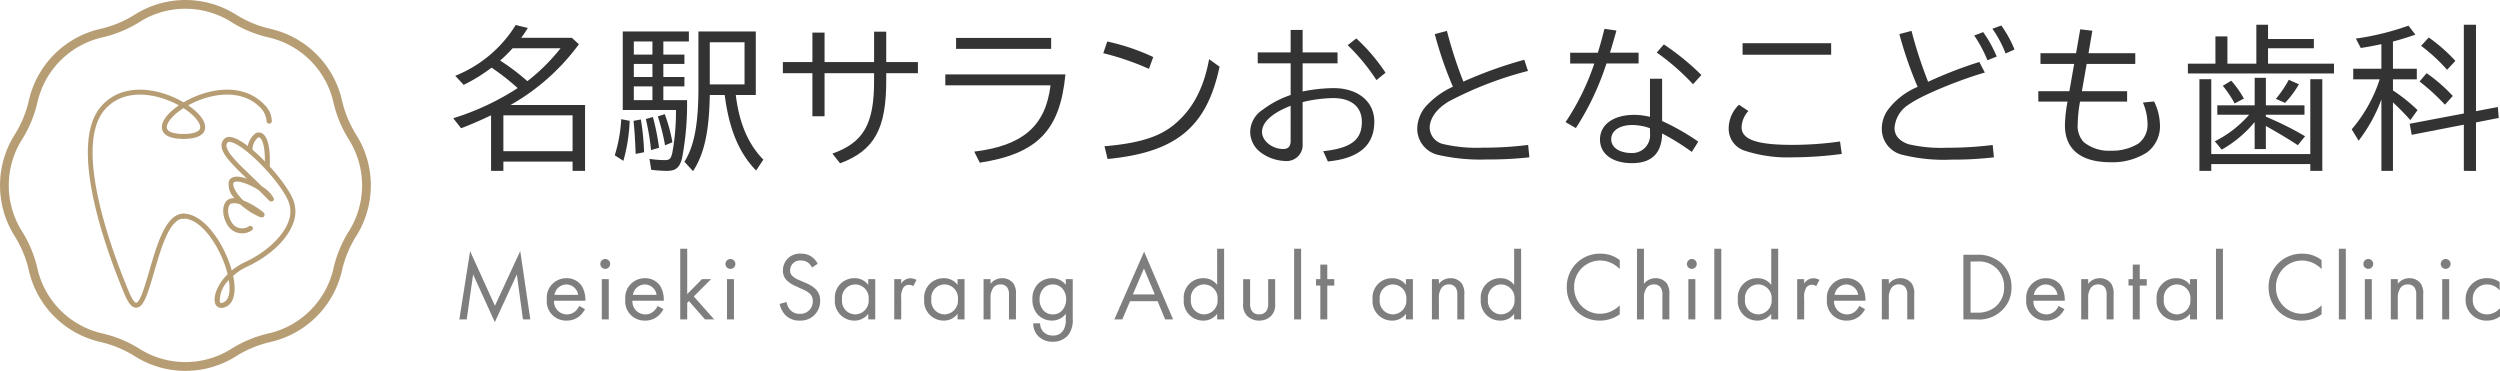 <svg xmlns="http://www.w3.org/2000/svg" width="335.168" height="49.719" viewBox="0 0 335.168 49.719">
  <g id="グループ_17284" data-name="グループ 17284" transform="translate(2729.997 2973)">
    <g id="グループ_17282" data-name="グループ 17282" transform="translate(-2669.233 -2969.685)">
      <path id="パス_28522" data-name="パス 28522" d="M1.807,0l.858-6.032L5.577.364l2.951-6.4L9.347,0h.988L8.983-9.165,5.59-1.833,2.262-9.152.819,0Zm15.08-1.807a2.149,2.149,0,0,1-.559.741,1.64,1.64,0,0,1-1.1.39,1.728,1.728,0,0,1-1.716-1.833h4.2A3.622,3.622,0,0,0,17.2-4.537a2.414,2.414,0,0,0-2.041-.988,2.616,2.616,0,0,0-2.613,2.86A2.582,2.582,0,0,0,15.21.156,2.619,2.619,0,0,0,17-.507a3.228,3.228,0,0,0,.663-.871ZM13.572-3.289a1.64,1.64,0,0,1,1.586-1.4,1.615,1.615,0,0,1,1.586,1.4ZM19.916-5.4V0h.936V-5.4Zm-.2-2.041a.666.666,0,0,0,.663.663.666.666,0,0,0,.663-.663.666.666,0,0,0-.663-.663A.666.666,0,0,0,19.721-7.436ZM27.4-1.807a2.149,2.149,0,0,1-.559.741,1.64,1.64,0,0,1-1.1.39,1.728,1.728,0,0,1-1.716-1.833h4.2a3.622,3.622,0,0,0-.507-2.028,2.414,2.414,0,0,0-2.041-.988,2.616,2.616,0,0,0-2.613,2.86A2.582,2.582,0,0,0,25.727.156a2.619,2.619,0,0,0,1.794-.663,3.228,3.228,0,0,0,.663-.871ZM24.089-3.289a1.64,1.64,0,0,1,1.586-1.4,1.615,1.615,0,0,1,1.586,1.4Zm6.344-6.188V0h.936V-2.223l.234-.234L33.761,0h1.222l-2.73-3.081L34.567-5.4H33.345l-1.976,2V-9.477ZM36.7-5.4V0h.936V-5.4ZM36.5-7.436a.666.666,0,0,0,.663.663.666.666,0,0,0,.663-.663.666.666,0,0,0-.663-.663A.666.666,0,0,0,36.5-7.436Zm12.363-.026a2.623,2.623,0,0,0-.845-.962,2.349,2.349,0,0,0-1.391-.39A2.24,2.24,0,0,0,44.2-6.578a1.8,1.8,0,0,0,.6,1.417,3.839,3.839,0,0,0,1.157.715l.78.364a3.783,3.783,0,0,1,1.04.6A1.294,1.294,0,0,1,48.2-2.47,1.641,1.641,0,0,1,46.462-.754a1.657,1.657,0,0,1-1.248-.481,2.046,2.046,0,0,1-.52-1.105l-.936.26a3.143,3.143,0,0,0,.806,1.534,2.586,2.586,0,0,0,1.885.7,2.6,2.6,0,0,0,2.743-2.665,2.087,2.087,0,0,0-.624-1.573A4.212,4.212,0,0,0,47.229-4.9L46.4-5.265a2.831,2.831,0,0,1-.91-.546.909.909,0,0,1-.325-.754A1.33,1.33,0,0,1,46.618-7.9a1.56,1.56,0,0,1,.975.3,2.089,2.089,0,0,1,.507.65ZM55.64-4.628a2.232,2.232,0,0,0-1.846-.9A2.593,2.593,0,0,0,51.168-2.7,2.612,2.612,0,0,0,53.794.156a2.276,2.276,0,0,0,1.846-.91V0h.936V-5.4H55.64ZM53.9-4.693a1.827,1.827,0,0,1,1.794,2A1.845,1.845,0,0,1,53.9-.676,1.8,1.8,0,0,1,52.13-2.7,1.793,1.793,0,0,1,53.9-4.693ZM59.124,0h.936V-2.847A2.328,2.328,0,0,1,60.372-4.3a.906.906,0,0,1,.754-.338.963.963,0,0,1,.546.182l.442-.845a1.977,1.977,0,0,0-.832-.221,1.5,1.5,0,0,0-1.222.715V-5.4h-.936Zm8.489-4.628a2.232,2.232,0,0,0-1.846-.9A2.593,2.593,0,0,0,63.141-2.7,2.612,2.612,0,0,0,65.767.156a2.276,2.276,0,0,0,1.846-.91V0h.936V-5.4h-.936Zm-1.742-.065a1.827,1.827,0,0,1,1.794,2A1.845,1.845,0,0,1,65.871-.676,1.8,1.8,0,0,1,64.1-2.7,1.793,1.793,0,0,1,65.871-4.693ZM71.1,0h.936V-2.821a2.273,2.273,0,0,1,.39-1.456,1.18,1.18,0,0,1,.949-.416,1.059,1.059,0,0,1,.884.39,1.586,1.586,0,0,1,.247.988V0h.936V-3.341a2.406,2.406,0,0,0-.312-1.443,1.83,1.83,0,0,0-1.547-.741,1.9,1.9,0,0,0-1.547.754V-5.4H71.1ZM82.121-4.628a2.244,2.244,0,0,0-1.846-.9,2.66,2.66,0,0,0-1.846.728,2.83,2.83,0,0,0-.78,2.093,2.922,2.922,0,0,0,.78,2.132,2.584,2.584,0,0,0,1.846.728,2.276,2.276,0,0,0,1.846-.91v.78a2.508,2.508,0,0,1-.3,1.378,1.513,1.513,0,0,1-1.43.754,1.671,1.671,0,0,1-1.3-.52A1.7,1.7,0,0,1,78.676.52h-.923a2.431,2.431,0,0,0,.7,1.742,2.672,2.672,0,0,0,1.924.728,2.625,2.625,0,0,0,2.158-1,3.394,3.394,0,0,0,.52-2.119V-5.4h-.936Zm-1.742-.065a1.73,1.73,0,0,1,1.222.481,2.133,2.133,0,0,1,.572,1.521,2.187,2.187,0,0,1-.611,1.56,1.6,1.6,0,0,1-1.183.455,1.632,1.632,0,0,1-1.157-.442A2.08,2.08,0,0,1,78.611-2.7a2.054,2.054,0,0,1,.546-1.482A1.672,1.672,0,0,1,80.379-4.693ZM95.446,0h1.066L92.625-9.087,88.634,0H89.7l1.04-2.444h3.692ZM91.117-3.354,92.6-6.825l1.456,3.471Zm11.3-1.274a2.232,2.232,0,0,0-1.846-.9A2.593,2.593,0,0,0,97.942-2.7a2.612,2.612,0,0,0,2.626,2.86,2.276,2.276,0,0,0,1.846-.91V0h.936V-9.477h-.936Zm-1.742-.065a1.827,1.827,0,0,1,1.794,2,1.845,1.845,0,0,1-1.794,2.015A1.8,1.8,0,0,1,98.9-2.7,1.793,1.793,0,0,1,100.672-4.693Zm6.162-.7H105.9v3.25a2.144,2.144,0,0,0,.494,1.625,2.254,2.254,0,0,0,1.651.676,2.254,2.254,0,0,0,1.651-.676,2.144,2.144,0,0,0,.494-1.625V-5.4h-.936v3.146a1.837,1.837,0,0,1-.26,1.157,1.146,1.146,0,0,1-.949.416,1.146,1.146,0,0,1-.949-.416,1.837,1.837,0,0,1-.26-1.157Zm5.9-4.082V0h.936V-9.477Zm5.382,4.94V-5.4h-.936v-1.95h-.936V-5.4h-.572v.858h.572V0h.936V-4.537Zm9.607-.091a2.232,2.232,0,0,0-1.846-.9A2.593,2.593,0,0,0,123.253-2.7a2.612,2.612,0,0,0,2.626,2.86,2.276,2.276,0,0,0,1.846-.91V0h.936V-5.4h-.936Zm-1.742-.065a1.827,1.827,0,0,1,1.794,2,1.845,1.845,0,0,1-1.794,2.015A1.8,1.8,0,0,1,124.215-2.7,1.793,1.793,0,0,1,125.983-4.693ZM131.209,0h.936V-2.821a2.273,2.273,0,0,1,.39-1.456,1.18,1.18,0,0,1,.949-.416,1.059,1.059,0,0,1,.884.39,1.586,1.586,0,0,1,.247.988V0h.936V-3.341a2.406,2.406,0,0,0-.312-1.443,1.83,1.83,0,0,0-1.547-.741,1.9,1.9,0,0,0-1.547.754V-5.4h-.936Zm11.024-4.628a2.232,2.232,0,0,0-1.846-.9A2.593,2.593,0,0,0,137.761-2.7a2.612,2.612,0,0,0,2.626,2.86,2.276,2.276,0,0,0,1.846-.91V0h.936V-9.477h-.936Zm-1.742-.065a1.827,1.827,0,0,1,1.794,2,1.845,1.845,0,0,1-1.794,2.015A1.8,1.8,0,0,1,138.723-2.7,1.793,1.793,0,0,1,140.491-4.693Zm15.9-3.263a4.087,4.087,0,0,0-2.561-.858A4.408,4.408,0,0,0,149.292-4.3,4.383,4.383,0,0,0,153.777.156a4.515,4.515,0,0,0,2.613-.845v-1.2a3.944,3.944,0,0,1-1,.728,3.6,3.6,0,0,1-1.612.4,3.47,3.47,0,0,1-3.5-3.536A3.5,3.5,0,0,1,153.764-7.9a3.694,3.694,0,0,1,1.5.338,4.273,4.273,0,0,1,1.131.806ZM158.7,0h.936V-2.821a2.273,2.273,0,0,1,.39-1.456,1.18,1.18,0,0,1,.949-.416,1.059,1.059,0,0,1,.884.39,1.586,1.586,0,0,1,.247.988V0h.936V-3.341a2.406,2.406,0,0,0-.312-1.443,1.83,1.83,0,0,0-1.547-.741,1.9,1.9,0,0,0-1.547.754V-9.477H158.7Zm6.89-5.4V0h.936V-5.4Zm-.2-2.041a.666.666,0,0,0,.663.663.666.666,0,0,0,.663-.663.666.666,0,0,0-.663-.663A.666.666,0,0,0,165.4-7.436Zm3.679-2.041V0h.936V-9.477ZM176.7-4.628a2.232,2.232,0,0,0-1.846-.9A2.593,2.593,0,0,0,172.224-2.7,2.612,2.612,0,0,0,174.85.156a2.276,2.276,0,0,0,1.846-.91V0h.936V-9.477H176.7Zm-1.742-.065a1.827,1.827,0,0,1,1.794,2,1.845,1.845,0,0,1-1.794,2.015A1.8,1.8,0,0,1,173.186-2.7,1.793,1.793,0,0,1,174.954-4.693ZM180.18,0h.936V-2.847a2.328,2.328,0,0,1,.312-1.456.906.906,0,0,1,.754-.338.963.963,0,0,1,.546.182l.442-.845a1.977,1.977,0,0,0-.832-.221,1.5,1.5,0,0,0-1.222.715V-5.4h-.936Zm8.32-1.807a2.149,2.149,0,0,1-.559.741,1.64,1.64,0,0,1-1.1.39,1.728,1.728,0,0,1-1.716-1.833h4.2a3.622,3.622,0,0,0-.507-2.028,2.414,2.414,0,0,0-2.041-.988,2.616,2.616,0,0,0-2.613,2.86A2.582,2.582,0,0,0,186.823.156a2.619,2.619,0,0,0,1.794-.663,3.228,3.228,0,0,0,.663-.871Zm-3.315-1.482a1.64,1.64,0,0,1,1.586-1.4,1.615,1.615,0,0,1,1.586,1.4ZM191.529,0h.936V-2.821a2.273,2.273,0,0,1,.39-1.456,1.18,1.18,0,0,1,.949-.416,1.059,1.059,0,0,1,.884.39,1.586,1.586,0,0,1,.247.988V0h.936V-3.341a2.406,2.406,0,0,0-.312-1.443,1.83,1.83,0,0,0-1.547-.741,1.9,1.9,0,0,0-1.547.754V-5.4h-.936Zm10.933,0h1.755a4.342,4.342,0,0,0,3.172-1,4.128,4.128,0,0,0,1.521-3.328,4.227,4.227,0,0,0-1.482-3.328,4.715,4.715,0,0,0-3.2-1.014h-1.768Zm.962-7.761h.845a3.338,3.338,0,0,1,3.653,3.432,3.318,3.318,0,0,1-1.17,2.639,3.7,3.7,0,0,1-2.483.78h-.845Zm11.8,5.954a2.149,2.149,0,0,1-.559.741,1.64,1.64,0,0,1-1.1.39,1.728,1.728,0,0,1-1.716-1.833h4.2a3.622,3.622,0,0,0-.507-2.028,2.414,2.414,0,0,0-2.041-.988,2.616,2.616,0,0,0-2.613,2.86A2.582,2.582,0,0,0,213.551.156a2.619,2.619,0,0,0,1.794-.663,3.228,3.228,0,0,0,.663-.871Zm-3.315-1.482a1.64,1.64,0,0,1,1.586-1.4,1.615,1.615,0,0,1,1.586,1.4ZM218.257,0h.936V-2.821a2.273,2.273,0,0,1,.39-1.456,1.18,1.18,0,0,1,.949-.416,1.059,1.059,0,0,1,.884.39,1.586,1.586,0,0,1,.247.988V0h.936V-3.341a2.406,2.406,0,0,0-.312-1.443,1.83,1.83,0,0,0-1.547-.741,1.9,1.9,0,0,0-1.547.754V-5.4h-.936Zm8.788-4.537V-5.4h-.936v-1.95h-.936V-5.4H224.6v.858h.572V0h.936V-4.537Zm5.8-.091a2.232,2.232,0,0,0-1.846-.9A2.593,2.593,0,0,0,228.371-2.7,2.612,2.612,0,0,0,231,.156a2.276,2.276,0,0,0,1.846-.91V0h.936V-5.4h-.936ZM231.1-4.693a1.827,1.827,0,0,1,1.794,2A1.845,1.845,0,0,1,231.1-.676,1.8,1.8,0,0,1,229.333-2.7,1.793,1.793,0,0,1,231.1-4.693Zm5.226-4.784V0h.936V-9.477Zm14.157,1.521a4.087,4.087,0,0,0-2.561-.858A4.408,4.408,0,0,0,243.386-4.3,4.383,4.383,0,0,0,247.871.156a4.515,4.515,0,0,0,2.613-.845v-1.2a3.944,3.944,0,0,1-1,.728,3.6,3.6,0,0,1-1.612.4,3.47,3.47,0,0,1-3.5-3.536A3.5,3.5,0,0,1,247.858-7.9a3.694,3.694,0,0,1,1.5.338,4.273,4.273,0,0,1,1.131.806ZM252.8-9.477V0h.936V-9.477ZM256.282-5.4V0h.936V-5.4Zm-.2-2.041a.666.666,0,0,0,.663.663.666.666,0,0,0,.663-.663.666.666,0,0,0-.663-.663A.666.666,0,0,0,256.087-7.436ZM259.766,0h.936V-2.821a2.273,2.273,0,0,1,.39-1.456,1.18,1.18,0,0,1,.949-.416,1.059,1.059,0,0,1,.884.39,1.586,1.586,0,0,1,.247.988V0h.936V-3.341a2.406,2.406,0,0,0-.312-1.443,1.83,1.83,0,0,0-1.547-.741,1.9,1.9,0,0,0-1.547.754V-5.4h-.936Zm6.89-5.4V0h.936V-5.4Zm-.2-2.041a.666.666,0,0,0,.663.663.666.666,0,0,0,.663-.663.666.666,0,0,0-.663-.663A.666.666,0,0,0,266.461-7.436Zm7.9,2.431a2.858,2.858,0,0,0-1.677-.52,2.787,2.787,0,0,0-2.886,2.86A2.763,2.763,0,0,0,272.688.156,2.881,2.881,0,0,0,274.4-.4V-1.521a2.3,2.3,0,0,1-1.742.845,1.878,1.878,0,0,1-1.9-2,1.877,1.877,0,0,1,1.911-2.015,2.176,2.176,0,0,1,1.69.806Z" transform="translate(0 39.51)" fill="#7e7e7e"/>
      <g id="アートワーク_4" data-name="アートワーク 4" transform="translate(137.118 9.816)">
        <g id="グループ_17245" data-name="グループ 17245" transform="translate(-137.118 -9.816)">
          <path id="パス_26472" data-name="パス 26472" d="M17.672,10.761v8.826H16V18.349H6.723v1.237H5.072V12.142c-1.34.64-2.866,1.3-4.021,1.732L0,12.534A34.887,34.887,0,0,0,8.64,8.492,30.854,30.854,0,0,0,5.134,5.749,22.038,22.038,0,0,1,1.4,8.059L.267,6.843A16.872,16.872,0,0,0,8.373.037L10,.429a15.5,15.5,0,0,1-.886,1.319H15.9l.948.866a29.171,29.171,0,0,1-9.176,8.146ZM7.959,3.152A18.1,18.1,0,0,1,6.289,4.8a28.765,28.765,0,0,1,3.65,2.763,25.807,25.807,0,0,0,4.455-4.413Zm-1.236,13.8H16V12.142H6.723Z" transform="translate(0 0.004)" fill="#333"/>
          <path id="パス_26473" data-name="パス 26473" d="M19.6,17.422a19.679,19.679,0,0,0,.866-4.846L21.6,12.8a22.744,22.744,0,0,1-.845,5.362Zm9.693-7.4a38.487,38.487,0,0,1-.681,7.836c-.33,1.237-.846,1.65-2.042,1.65a19.218,19.218,0,0,1-2.083-.145L24.258,17.9a14.418,14.418,0,0,0,2.021.165c.661,0,.825-.144,1.032-.948a30.225,30.225,0,0,0,.495-5.444v-.33H20.671V.821h8.867V2.162H26.114V3.915H28.94V5.172H26.114V6.925H28.94V8.183H26.114v1.836ZM22.4,17.236c-.062-1.876-.166-3.4-.288-4.434l.989-.186a34.31,34.31,0,0,1,.433,4.393ZM22.156,3.915h2.495V2.162H22.156Zm0,3.011h2.495V5.172H22.156Zm0,3.094h2.495V8.183H22.156Zm2.309,6.7a31.644,31.644,0,0,0-.7-4.165l.948-.268a31.128,31.128,0,0,1,.825,4.124Zm1.877-.639a27.846,27.846,0,0,0-.969-3.877L26.3,11.9a21.537,21.537,0,0,1,1.032,3.773Zm6-6.743c-.083,4.887-.742,7.9-2.247,10.207L28.94,18.288c1.3-2.063,1.877-5.032,1.877-9.877V.821h7.692V9.338H35.827c.454,3.752,1.65,6.578,3.691,8.661l-.969,1.464c-2.31-2.392-3.629-5.568-4.207-10.125ZM37,7.915V2.265h-4.66v5.65Z" transform="translate(2.055 0.086)" fill="#333"/>
          <path id="パス_26474" data-name="パス 26474" d="M53.857.84V4.922h4.248V6.407H53.857v.928c.021,6.516-1.588,9.444-6.187,11.157l-1.031-1.3c4.207-1.506,5.609-3.98,5.589-9.837V6.407h-6.64v5.774h-1.63V6.407H40V4.922h3.959V.964h1.63V4.922h6.64V.84Z" transform="translate(4.194 0.088)" fill="#333"/>
          <path id="パス_26475" data-name="パス 26475" d="M75.814,6.493c-.721,7.526-3.752,10.64-11.485,11.836l-.742-1.485c6.536-.8,9.568-3.444,10.228-8.887H59.71V6.493ZM73.9,1.605V3.069H61.153V1.605Z" transform="translate(6.261 0.168)" fill="#333"/>
          <path id="パス_26476" data-name="パス 26476" d="M85,5.705a35.642,35.642,0,0,0-6.124-2.1l.536-1.567a28.428,28.428,0,0,1,6.166,2.082Zm-5.96,10.372c4.681-.392,7.487-1.279,9.527-3.053,2.372-2.041,3.794-4.8,4.5-8.619l1.4,1.01c-1.711,8.1-5.815,11.486-15.012,12.373Z" transform="translate(8.271 0.213)" fill="#333"/>
          <path id="パス_26477" data-name="パス 26477" d="M103.736.635v3.01h4.681V5.11h-4.681V8.883a21.731,21.731,0,0,1,4.124-.453c3.3,0,5.485,1.793,5.485,4.495,0,3.176-2.042,4.929-6.227,5.341l-.619-1.381c3.691-.392,5.176-1.5,5.176-3.918,0-2.021-1.4-3.2-3.857-3.2a19.015,19.015,0,0,0-4.082.536v5.588a2.152,2.152,0,0,1-2.372,2.309,5.779,5.779,0,0,1-3.258-1.155,3.459,3.459,0,0,1-1.4-2.763,3.6,3.6,0,0,1,1.671-2.949,13.192,13.192,0,0,1,3.753-1.979V5.11H97.715V3.645h4.413V.635ZM102.128,10.8c-2.475.969-3.836,2.206-3.836,3.506,0,1.2,1.361,2.289,2.846,2.289.66,0,.99-.351.99-1.073Zm11.507-3.444a26.7,26.7,0,0,0-3.857-4.681l1.156-.907a25.064,25.064,0,0,1,3.918,4.6Z" transform="translate(10.14 0.067)" fill="#333"/>
          <path id="パス_26478" data-name="パス 26478" d="M132.008,17.7a50.837,50.837,0,0,1-5.712.288,25.487,25.487,0,0,1-6.455-.6,3.6,3.6,0,0,1-2.866-3.464,4.694,4.694,0,0,1,1.423-3.341,10.937,10.937,0,0,1,3.361-2.35,50.325,50.325,0,0,1-2.434-7.053l1.63-.432a57.29,57.29,0,0,0,2.206,6.8,56.8,56.8,0,0,1,8.166-2.928l.495,1.5a48.223,48.223,0,0,0-10.641,4.1c-1.609.969-2.537,2.248-2.537,3.547a2.32,2.32,0,0,0,1.877,2.166,19.9,19.9,0,0,0,5.2.474,48.339,48.339,0,0,0,6.124-.37Z" transform="translate(12.266 0.078)" fill="#333"/>
          <path id="パス_26479" data-name="パス 26479" d="M139.3,3.7c.329-1.073.577-1.959.886-3.2l1.609.226c-.268.969-.578,2.042-.866,2.97h3.836V5.143h-4.31a36.564,36.564,0,0,1-4.1,8.661l-1.382-.8a32.759,32.759,0,0,0,3.856-7.857h-3.237V3.7Zm8.619,3.485v5.671a31.473,31.473,0,0,1,4.846,2.763L151.9,17a31.245,31.245,0,0,0-3.98-2.474c-.041,2.64-1.4,3.98-4.042,3.98-2.619,0-4.289-1.237-4.289-3.175,0-2,1.814-3.3,4.577-3.3a8.941,8.941,0,0,1,2.125.268V7.185Zm-1.629,6.64a7.06,7.06,0,0,0-2.372-.433c-1.69,0-2.824.762-2.824,1.9,0,1.114,1.093,1.856,2.762,1.856a2.383,2.383,0,0,0,2.434-2.661Zm5.774-5.9A31.113,31.113,0,0,0,147.2,3.679l.949-1.093a33.292,33.292,0,0,1,5.032,4.1Z" transform="translate(14.153 0.053)" fill="#333"/>
          <path id="パス_26480" data-name="パス 26480" d="M169.928,17.087a50.313,50.313,0,0,1-6.5.454,18.59,18.59,0,0,1-6.64-.929,3.091,3.091,0,0,1-2.021-2.948,4.429,4.429,0,0,1,1.381-3.175l1.258.844a3.385,3.385,0,0,0-.907,2.187c0,1.63,2.062,2.351,6.722,2.351a45.26,45.26,0,0,0,6.476-.454ZM168.505,2.24V3.787H156.628V2.24Z" transform="translate(16.229 0.235)" fill="#333"/>
          <path id="パス_26481" data-name="パス 26481" d="M188.377,17.766a46.308,46.308,0,0,1-5.65.309,23.116,23.116,0,0,1-6.681-.661,3.557,3.557,0,0,1-2.7-3.444,4.346,4.346,0,0,1,.886-2.659,9.647,9.647,0,0,1,3.919-2.991A52.609,52.609,0,0,1,175.7,1.248l1.629-.432a58.941,58.941,0,0,0,2.227,6.825,57.081,57.081,0,0,1,6.867-2.659L187.16,6.4c-3.691,1.073-8.579,3.115-10.167,4.269a4.035,4.035,0,0,0-1.938,3.175c0,1.011.66,1.753,1.876,2.166a19.288,19.288,0,0,0,5.114.474,49.993,49.993,0,0,0,6.166-.37Zm-.866-13.012a17.811,17.811,0,0,0-1.773-3.32l1.2-.454a16.409,16.409,0,0,1,1.814,3.278Zm2.433-.908A15.081,15.081,0,0,0,188.17.526l1.2-.433A15.749,15.749,0,0,1,191.14,3.31Z" transform="translate(18.177 0.01)" fill="#333"/>
          <path id="パス_26482" data-name="パス 26482" d="M199.583.746l-.515,3.011h6.269V5.2h-6.516l-.64,3.65h6.062v1.4h-6.31a18,18,0,0,0-.309,2.97,3.187,3.187,0,0,0,.8,2.454,5.331,5.331,0,0,0,3.65,1.155,6.7,6.7,0,0,0,3.67-.948,3.141,3.141,0,0,0,1.237-2.64,7.544,7.544,0,0,0-.619-2.867l1.5-.145a7.54,7.54,0,0,1,.784,3.094,4.376,4.376,0,0,1-1.732,3.732,8.548,8.548,0,0,1-4.908,1.32c-3.96,0-6.1-1.732-6.1-4.949a18.608,18.608,0,0,1,.35-3.176h-3.918V8.85h4.165l.64-3.65h-4.516V3.756H197.4l.557-3.2Z" transform="translate(20.169 0.059)" fill="#333"/>
          <path id="パス_26483" data-name="パス 26483" d="M227.377,1.918V3.155h-6.145V5.217h8.847v1.32h-19.59V5.217h3.691V1.568h1.608V5.217h3.877V0h1.568V1.918ZM226.9,17.343V7.3h1.609V19.59H226.9v-.907H213.622v.907h-1.588V7.3h1.588V17.343Zm-7.464-4.29a15.8,15.8,0,0,1-4.413,3.692L214.1,15.63a15,15,0,0,0,4.6-3.566h-4.268V10.806h5.011V7.114h1.5v3.691h5.176v1.258h-5.176v.267A43.1,43.1,0,0,1,226.2,14.95l-.969,1.2c-1.485-.969-2.62-1.629-4.29-2.578v3.094h-1.5Zm-2.68-2.495a14.371,14.371,0,0,0-1.588-2.371l1.134-.681A12.6,12.6,0,0,1,217.994,9.9Zm5.527-.619a15.151,15.151,0,0,0,1.732-2.557l1.361.6a13.319,13.319,0,0,1-1.857,2.495Z" transform="translate(22.072)" fill="#333"/>
          <path id="パス_26484" data-name="パス 26484" d="M234.346,10.022a20.953,20.953,0,0,1-3.052,5.527l-.928-1.526a19.6,19.6,0,0,0,3.753-6.7h-3.547V5.9h3.773V2.6c-.8.186-1.917.391-2.762.515l-.661-1.257A35.666,35.666,0,0,0,237.975.124l.928,1.2c-.783.288-1.9.639-2.845.886l-.1.021-.062.021V5.9h3.2V7.321h-3.2V8.806a23.061,23.061,0,0,1,3.3,2.64l-.97,1.34a31.61,31.61,0,0,0-2.33-2.372V19.59h-1.547Zm15.611,1.01.124,1.465-3.052.6v6.5H245.4V13.4l-6.992,1.361-.267-1.485L245.4,11.9V0h1.629V11.589Zm-7.093-.308a27.814,27.814,0,0,0-3.4-3.115l.949-1.114a21.766,21.766,0,0,1,3.506,3.052Zm.288-4.681a23.089,23.089,0,0,0-3.485-3.217L240.7,1.711a22.5,22.5,0,0,1,3.568,3.134Z" transform="translate(24.156)" fill="#333"/>
        </g>
      </g>
    </g>
    <g id="アートワーク_3" data-name="アートワーク 3" transform="translate(-2705.137 -2948.141)">
      <g id="グループ_17263" data-name="グループ 17263" transform="translate(-24.859 -24.859)">
        <g id="グループ_17260" data-name="グループ 17260" transform="translate(11.778 12.022)">
          <g id="グループ_17256" data-name="グループ 17256">
            <path id="パス_26505" data-name="パス 26505" d="M25.805,48.965c-.549,0-1.029-.561-1.551-1.808-2.459-5.872-7.686-20.086-3.1-25.238,2.817-3.166,7.4-2.4,10.469-.785,1.927,1.014,3.726,2.626,3.4,3.938-.142.575-.754,1.261-2.865,1.261a.331.331,0,0,1,0-.663c1.293,0,2.1-.276,2.221-.757.17-.686-.931-2.068-3.067-3.192-2.857-1.5-7.1-2.24-9.664.639-4.333,4.871.807,18.785,3.218,24.541.578,1.381.914,1.4.948,1.4.525-.03,1.234-2.472,1.751-4.256,1.046-3.6,2.231-7.69,4.594-7.69a.331.331,0,1,1,0,.663c-1.865,0-3.025,4-3.956,7.212-.866,2.986-1.4,4.678-2.35,4.733Z" transform="translate(-19.333 -19.733)" fill="#b69d74"/>
          </g>
          <g id="グループ_17257" data-name="グループ 17257" transform="translate(12.494 6.333)">
            <path id="パス_26506" data-name="パス 26506" d="M45.23,53.05a.833.833,0,0,1-.816-.6c-.3-.875.267-2.517,1.673-3.919-.81-3.308-3.393-7.453-5.914-7.453a.331.331,0,1,1,0-.663c2.812,0,5.509,4.153,6.467,7.615a8.334,8.334,0,0,1,1.8-1.131c2.809-1.3,5.086-3.431,5.8-5.423a3.678,3.678,0,0,0-.094-2.926C52.756,35.638,48.122,31,46.4,30.8c-.239-.028-.3.051-.328.081-.656.808,1.07,2.465,3.255,4.562.44.422.913.876,1.4,1.354A4.065,4.065,0,0,1,52.3,38.421a.354.354,0,0,1-.2.339c-.257.114-.473-.111-.683-.328-.372-.386-.746-.762-1.113-1.123a7.74,7.74,0,0,0-2.238-1.073c-.648-.186-1.108-.162-1.2.064-.157.385.317,1.388,1.337,2.355a9.9,9.9,0,0,1,2.705,1.616.377.377,0,0,1,.051.509c-.2.256-.5.153-1.406-.339a8.818,8.818,0,0,1-1.708-1.211,1.785,1.785,0,0,0-1.318-.152c-.509.311-.5,1.487.027,2.375a1.644,1.644,0,0,0,2.43.636.332.332,0,0,1,.326.578,2.286,2.286,0,0,1-3.327-.877c-.646-1.1-.723-2.714.2-3.278a1.394,1.394,0,0,1,.836-.158,2.572,2.572,0,0,1-.765-2.3c.14-.342.587-.857,2-.45.146.042.289.088.43.138-2.426-2.33-4.134-4.026-3.121-5.275a.966.966,0,0,1,.921-.322c2.108.249,6.87,5.2,8.269,8.128a4.322,4.322,0,0,1,.119,3.437c-.785,2.183-3.141,4.4-6.147,5.8a7.63,7.63,0,0,0-1.9,1.248q.094.444.143.86c.225,1.92-.294,3.13-1.461,3.407A1.156,1.156,0,0,1,45.23,53.05Zm1.019-3.725a3.815,3.815,0,0,0-1.209,2.91c.037.105.085.188.3.137,1.076-.255,1.061-1.792.956-2.686Q46.279,49.509,46.249,49.325Z" transform="translate(-39.841 -30.127)" fill="#b69d74"/>
          </g>
          <g id="グループ_17258" data-name="グループ 17258" transform="translate(9.924 0)">
            <path id="パス_26507" data-name="パス 26507" d="M38.524,26.332c-2.11,0-2.722-.685-2.864-1.261-.324-1.312,1.475-2.923,3.4-3.938,3.069-1.616,7.653-2.38,10.469.785a.331.331,0,0,1-.5.44c-2.561-2.879-6.807-2.144-9.664-.64-2.136,1.125-3.237,2.506-3.067,3.192.119.481.928.757,2.22.757a.331.331,0,1,1,0,.663Z" transform="translate(-35.622 -19.733)" fill="#b69d74"/>
          </g>
          <g id="グループ_17259" data-name="グループ 17259" transform="translate(21.403 5.731)">
            <path id="パス_26508" data-name="パス 26508" d="M57.106,34.168h-.016c-.087,0-.126-.07-.183-.128s-.136-.123-.132-.219c.126-2.543-.28-3.732-.665-3.977a.23.23,0,0,0-.26,0,2.243,2.243,0,0,0-.724,1.807.33.33,0,0,1-.342.32c-.076,0-.082-.1-.136-.14-.076-.063-.188-.1-.184-.2a2.8,2.8,0,0,1,1.077-2.372.888.888,0,0,1,.925.03c.758.483,1.094,2.063.971,4.569A.331.331,0,0,1,57.106,34.168Z" transform="translate(-54.464 -29.139)" fill="#b69d74"/>
          </g>
        </g>
        <g id="グループ_17262" data-name="グループ 17262" transform="translate(0 0)">
          <g id="グループ_17261" data-name="グループ 17261">
            <path id="パス_26509" data-name="パス 26509" d="M24.995,49.643a12.474,12.474,0,0,1-6.658-1.917,15.088,15.088,0,0,0-4.706-1.95,12.521,12.521,0,0,1-9.417-9.417,15.079,15.079,0,0,0-1.95-4.706,12.526,12.526,0,0,1,0-13.318,15.076,15.076,0,0,0,1.95-4.706A12.521,12.521,0,0,1,13.63,4.213a15.088,15.088,0,0,0,4.706-1.95,12.52,12.52,0,0,1,13.317,0,15.085,15.085,0,0,0,4.707,1.95,12.522,12.522,0,0,1,9.416,9.416,15.09,15.09,0,0,0,1.95,4.706,12.522,12.522,0,0,1,0,13.318,15.09,15.09,0,0,0-1.95,4.706,12.522,12.522,0,0,1-9.416,9.416,15.086,15.086,0,0,0-4.707,1.95A12.473,12.473,0,0,1,24.995,49.643Zm0-48.543a11.723,11.723,0,0,0-6.257,1.8A15.814,15.814,0,0,1,13.8,4.948,11.77,11.77,0,0,0,4.948,13.8,15.828,15.828,0,0,1,2.9,18.738a11.77,11.77,0,0,0,0,12.514,15.82,15.82,0,0,1,2.046,4.941A11.77,11.77,0,0,0,13.8,45.042a15.829,15.829,0,0,1,4.941,2.046,11.77,11.77,0,0,0,12.514,0,15.835,15.835,0,0,1,4.941-2.046,11.77,11.77,0,0,0,8.849-8.849,15.843,15.843,0,0,1,2.046-4.941,11.77,11.77,0,0,0,0-12.514A15.843,15.843,0,0,1,45.042,13.8a11.77,11.77,0,0,0-8.849-8.849A15.82,15.82,0,0,1,31.252,2.9,11.723,11.723,0,0,0,24.995,1.1Z" transform="translate(-0.136 -0.135)" fill="#b69d74"/>
            <path id="パス_26510" data-name="パス 26510" d="M24.859,49.719a12.684,12.684,0,0,1-6.771-1.95,14.881,14.881,0,0,0-4.641-1.922,12.733,12.733,0,0,1-9.576-9.576A14.873,14.873,0,0,0,1.95,31.63a12.733,12.733,0,0,1,0-13.542,14.881,14.881,0,0,0,1.922-4.641,12.733,12.733,0,0,1,9.576-9.576A14.867,14.867,0,0,0,18.088,1.95a12.733,12.733,0,0,1,13.542,0,14.879,14.879,0,0,0,4.641,1.922,12.733,12.733,0,0,1,9.576,9.576,14.884,14.884,0,0,0,1.922,4.641,12.733,12.733,0,0,1,0,13.542,14.884,14.884,0,0,0-1.922,4.641,12.733,12.733,0,0,1-9.576,9.576,14.893,14.893,0,0,0-4.641,1.922A12.684,12.684,0,0,1,24.859,49.719Zm0-49.3a12.269,12.269,0,0,0-6.546,1.884,15.277,15.277,0,0,1-4.772,1.977,12.31,12.31,0,0,0-9.257,9.257,15.291,15.291,0,0,1-1.977,4.772,12.313,12.313,0,0,0,0,13.093,15.283,15.283,0,0,1,1.977,4.772,12.31,12.31,0,0,0,9.257,9.257,15.3,15.3,0,0,1,4.772,1.977,12.313,12.313,0,0,0,13.093,0,15.289,15.289,0,0,1,4.772-1.977,12.31,12.31,0,0,0,9.257-9.257,15.3,15.3,0,0,1,1.977-4.772,12.313,12.313,0,0,0,0-13.093,15.294,15.294,0,0,1-1.977-4.772,12.31,12.31,0,0,0-9.257-9.257,15.289,15.289,0,0,1-4.772-1.977A12.267,12.267,0,0,0,24.859.422Zm0,48.543a11.938,11.938,0,0,1-6.37-1.834,15.628,15.628,0,0,0-4.875-2.019A11.981,11.981,0,0,1,4.606,36.1a15.628,15.628,0,0,0-2.019-4.875,11.979,11.979,0,0,1,0-12.739,15.628,15.628,0,0,0,2.019-4.875,11.981,11.981,0,0,1,9.008-9.008A15.628,15.628,0,0,0,18.49,2.587a11.979,11.979,0,0,1,12.739,0A15.6,15.6,0,0,0,36.1,4.606a11.981,11.981,0,0,1,9.008,9.008,15.616,15.616,0,0,0,2.019,4.875,11.979,11.979,0,0,1,0,12.739A15.622,15.622,0,0,0,45.112,36.1,11.981,11.981,0,0,1,36.1,45.112a15.622,15.622,0,0,0-4.875,2.019A11.936,11.936,0,0,1,24.859,48.965Zm0-47.789a11.512,11.512,0,0,0-6.144,1.769,16.033,16.033,0,0,1-5.007,2.074,11.559,11.559,0,0,0-8.69,8.69,16.023,16.023,0,0,1-2.074,5.007,11.559,11.559,0,0,0,0,12.29,16.023,16.023,0,0,1,2.074,5.007,11.559,11.559,0,0,0,8.69,8.69,16.047,16.047,0,0,1,5.007,2.074,11.558,11.558,0,0,0,12.289,0A16.026,16.026,0,0,1,36.011,44.7a11.559,11.559,0,0,0,8.69-8.69A16.046,16.046,0,0,1,46.774,31a11.558,11.558,0,0,0,0-12.289A16.049,16.049,0,0,1,44.7,13.708a11.559,11.559,0,0,0-8.69-8.69A16.035,16.035,0,0,1,31,2.944,11.516,11.516,0,0,0,24.859,1.176Z" transform="translate(0 0)" fill="#b69d74"/>
          </g>
        </g>
        <path id="パス_26511" data-name="パス 26511" d="M58.133,23.321l-.5.44a2.98,2.98,0,0,1,.632,1.605.349.349,0,0,0,.7-.04A3.161,3.161,0,0,0,58.133,23.321Z" transform="translate(-22.523 -9.113)" fill="#b69d74"/>
      </g>
    </g>
  </g>
</svg>
